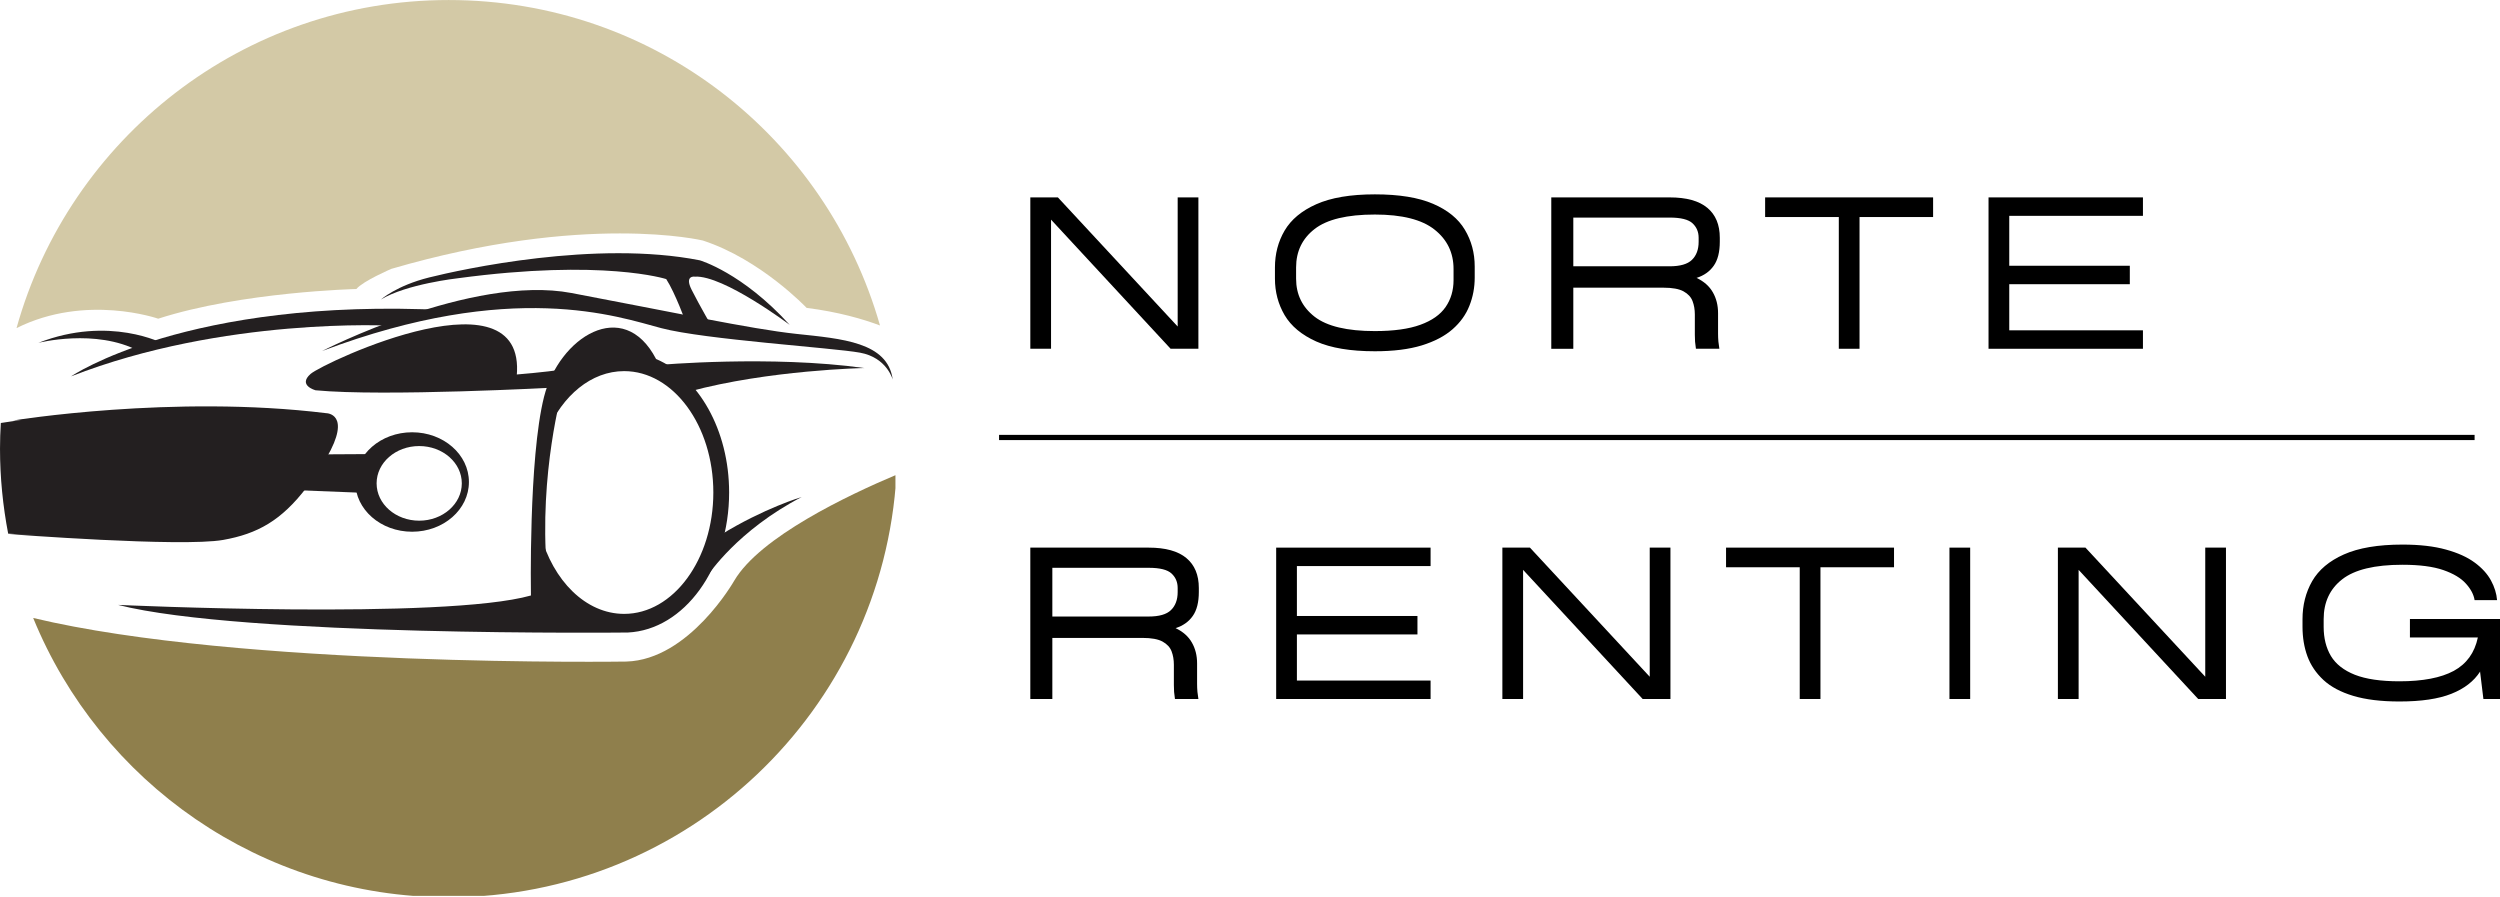 <?xml version="1.0" encoding="UTF-8"?>
<svg id="Capa_1" data-name="Capa 1" xmlns="http://www.w3.org/2000/svg" xmlns:xlink="http://www.w3.org/1999/xlink" viewBox="0 0 479.993 172.271">
  <defs>
    <style>
      .cls-1, .cls-2, .cls-3, .cls-4, .cls-5 {
        stroke-width: 0px;
      }

      .cls-2 {
        fill: #d3c9a6;
      }

      .cls-3, .cls-6 {
        fill: none;
      }

      .cls-7 {
        clip-path: url(#clippath-1);
      }

      .cls-4 {
        fill: #8f7f4c;
      }

      .cls-5 {
        fill: #231f20;
      }

      .cls-8 {
        clip-path: url(#clippath);
      }

      .cls-6 {
        stroke: #000;
      }
    </style>
    <clipPath id="clippath">
      <rect class="cls-3" x="2.589" width="166.667" height="64.12"/>
    </clipPath>
    <clipPath id="clippath-1">
      <rect class="cls-3" x="6.333" y="91.016" width="165.589" height="80.984"/>
    </clipPath>
  </defs>
  <path class="cls-5" d="m136,110.349s5.578-8.516,17.938-14.932c0,0-7.245,2.141-15.62,7.307l-2.318,7.625"/>
  <g>
    <path class="cls-5" d="m13.635,72.266s22.292-15.229,72.052-12.714l-10.672,2.979s-32.026-1.724-61.38,9.734"/>
    <path class="cls-5" d="m31.375,65.99s-10.359-5.5-24.016-.161c0,0,10.995-2.823,19.307,1.573l4.708-1.411"/>
    <path class="cls-5" d="m61.828,67.401s28.729-14.76,47.88-11.146c19.151,3.609,34.375,6.906,43.167,7.849,8.792.938,17.578,1.568,18.526,8.786,0,0-1.099-4.24-6.286-5.177-5.172-.943-29.818-2.51-38.146-4.708-8.313-2.198-28.568-9.422-65.141,4.396"/>
    <path class="cls-5" d="m73.135,57.51s2.979-2.672,9.26-4.24,32.021-7.219,51.958-3.292c0,0,8.156,2.349,17.266,12.396,0,0-12.714-9.573-18.214-9.26,0,0-2.042-.313-.62,2.51,1.411,2.823,4.229,7.693,4.229,7.693l-5.328-1.411s-2.042-5.651-3.771-8.323c0,0-12.083-3.922-40.031-.156,0,0-9.88,1.099-14.75,4.083"/>
    <path class="cls-5" d="m106.62,74.406s-32.958,1.781-46.047.526c0,0-3.448-.943-.938-3.141,2.51-2.193,42.797-21.141,39.448,1.469h-2.51s5.646-18.63-30.031-1.99c0,0-2.203,1.568.099,1.776,2.302.214,27.318-.099,41.339-2.089l-1.359,3.448"/>
    <path class="cls-5" d="m58.849,82c1.724.938,1.094,2.354,1.094,2.354-.104.932-.625,2.292-1.479,3.844l4.219-.281c4.979-8.583-.063-8.589-.063-8.589-29.359-3.609-60.125,1.411-60.125,1.411,45.047-1.411,54.63.318,56.354,1.26"/>
    <path class="cls-5" d="m54.797,93.427c-3.672,4.318-8.932,8.406-14.469,8.661-10.052.469-38.458.469-38.458.469,0,0,32.958,2.521,40.964,1.109,6.615-1.172,11.188-3.734,16.031-10.063l-4.068-.177"/>
    <path class="cls-5" d="m80.484,99.969c-4.521,0-8.177-3.208-8.177-7.167s3.656-7.161,8.177-7.161,8.182,3.208,8.182,7.161-3.667,7.167-8.182,7.167Zm-1.359-16.974c-6.026,0-10.911,4.271-10.911,9.547s4.885,9.547,10.911,9.547,10.906-4.271,10.906-9.547-4.88-9.547-10.906-9.547"/>
    <path class="cls-5" d="m103.766,102.583c.281-8.958,1.021-17.125,1.271-19.703,2.964-6.943,8.479-11.625,14.802-11.625,9.432,0,17.12,10.453,17.12,23.302s-7.688,23.307-17.12,23.307c-7.375,0-13.667-6.38-16.073-15.281Zm-81.099,13.557c24.016,6.125,97.891,5.302,97.891,5.302,10.802-.531,19.432-12.359,19.432-26.885,0-12-5.891-22.161-14.026-25.63-6.297-12.068-18.641-4.156-21.51,7.26-2.984,11.854-2.516,38.146-2.516,38.146-16.635,4.708-79.271,1.807-79.271,1.807"/>
    <path class="cls-5" d="m126.5,70.068s21.5-1.901,39.432.594c0,0-18.292.359-33.615,4.516,0,0-1.182-1.901-5.818-5.109"/>
    <path class="cls-5" d="m107.964,74.938s-4.505,15.917-2.969,34.453l-2.729-6.417,1.547-21.385,4.151-6.651"/>
    <path class="cls-5" d="m71.229,87.182l-69.036.406,2.318,1.781-1.573,2.62,66.531,2.62,1.76-7.427"/>
    <path class="cls-5" d="m97.495,73.266s2.844-8.281-5.698-9.495c-8.536-1.203-30.453,8.719-30.453,8.719,0,0,7.51,3.276,36.151.776"/>
    <path class="cls-5" d="m57.813,80.208s9.443-.125,1.943,9.708c-7.51,9.839-13.594,12.813-22.911,13.203-7.885.323-27.365-.182-35.276-.656-1.01-5.286-1.568-10.745-1.568-16.323,0-1.656.057-3.297.156-4.927,8.083-1.328,29.01-3.896,57.656-1.005"/>
    <g class="cls-8">
      <path class="cls-2" d="m134.938,46.177s-22.516-5.438-59.786,5.438c0,0-5.438,2.323-6.734,3.875,0,0-21.995.521-38.042,5.698,0,0-13.88-4.859-27.203,1.807C13.286,26.672,46.583.005,86.135.005s72.542,26.422,82.823,62.484c-3.234-1.214-7.969-2.604-14.089-3.375,0,0-8.802-9.313-19.932-12.938"/>
    </g>
    <g class="cls-7">
      <path class="cls-4" d="m120.266,127.016c12.083-.344,20.708-15.531,20.708-15.531,4.938-8.396,21.896-16.438,31.141-20.333-2.599,45.24-40.094,81.12-85.979,81.12-36.063,0-66.932-22.172-79.766-53.625,39.708,9.516,113.896,8.37,113.896,8.37"/>
    </g>
  </g>
  <g>
    <path class="cls-1" d="m226.11,37.899h3.979v29.063h-5.333l-22.958-24.792v24.792h-3.979v-29.063h5.292l23,24.792v-24.792Z"/>
    <path class="cls-1" d="m263.973,67.441c-4.682,0-8.432-.625-11.25-1.875-2.807-1.26-4.833-2.948-6.083-5.063-1.24-2.125-1.854-4.458-1.854-7v-2.146c0-2.609.615-4.969,1.854-7.083,1.25-2.125,3.276-3.813,6.083-5.063,2.818-1.26,6.568-1.896,11.25-1.896,4.635,0,8.359.604,11.167,1.813,2.818,1.208,4.854,2.87,6.104,4.979,1.26,2.099,1.896,4.453,1.896,7.063v2.125c0,1.917-.344,3.724-1.021,5.417-.667,1.698-1.745,3.198-3.229,4.5-1.49,1.307-3.458,2.344-5.917,3.104-2.458.75-5.458,1.125-9,1.125Zm0-3.875c3.609,0,6.521-.401,8.729-1.208,2.219-.802,3.839-1.943,4.854-3.417,1.01-1.469,1.521-3.188,1.521-5.146v-2.146c0-3.125-1.219-5.646-3.646-7.563-2.417-1.927-6.24-2.896-11.458-2.896-5.333,0-9.188.927-11.563,2.771-2.375,1.833-3.563,4.302-3.563,7.396v2.146c0,3.031,1.188,5.469,3.563,7.313,2.375,1.833,6.229,2.75,11.563,2.75Z"/>
    <path class="cls-1" d="m330.196,46.42c0,1.974-.391,3.51-1.167,4.604-.766,1.099-1.865,1.875-3.292,2.333,1.427.682,2.469,1.604,3.125,2.771.667,1.156,1,2.49,1,4v3.938c0,.516.021,1.016.063,1.5.052.474.115.938.188,1.396h-4.5c-.073-.458-.125-.917-.167-1.375-.031-.469-.042-.917-.042-1.333v-3.875c0-.943-.146-1.797-.438-2.563-.292-.776-.87-1.401-1.729-1.875-.849-.469-2.141-.708-3.875-.708h-17.292v11.729h-4.229v-29.063h22.729c3.219,0,5.63.667,7.229,2,1.594,1.323,2.396,3.24,2.396,5.75v.771Zm-4.063,0v-.771c0-1.125-.391-2.047-1.167-2.771-.781-.734-2.245-1.104-4.396-1.104h-18.5v9.354h18.5c2,0,3.422-.406,4.271-1.229.859-.833,1.292-1.99,1.292-3.479Z"/>
    <path class="cls-1" d="m371.15,37.899v3.771h-14.125v25.292h-3.979v-25.292h-14.146v-3.771h32.25Z"/>
    <path class="cls-1" d="m411.439,41.441h-25.667v9.583h23.146v3.542h-23.146v8.854h25.667v3.542h-29.646v-29.063h29.646v3.542Z"/>
    <path class="cls-1" d="m230.172,113.663c0,1.974-.391,3.51-1.167,4.604-.766,1.099-1.865,1.875-3.292,2.333,1.427.682,2.469,1.604,3.125,2.771.667,1.156,1,2.49,1,4v3.938c0,.516.021,1.016.063,1.5.052.474.115.938.188,1.396h-4.5c-.073-.458-.125-.917-.167-1.375-.031-.469-.042-.917-.042-1.333v-3.875c0-.943-.146-1.797-.438-2.563-.292-.776-.87-1.401-1.729-1.875-.849-.469-2.141-.708-3.875-.708h-17.292v11.729h-4.229v-29.063h22.729c3.219,0,5.63.667,7.229,2,1.594,1.323,2.396,3.24,2.396,5.75v.771Zm-4.063,0v-.771c0-1.125-.391-2.047-1.167-2.771-.781-.734-2.245-1.104-4.396-1.104h-18.5v9.354h18.5c2,0,3.422-.406,4.271-1.229.859-.833,1.292-1.99,1.292-3.479Z"/>
    <path class="cls-1" d="m274.668,108.684h-25.667v9.583h23.146v3.542h-23.146v8.854h25.667v3.542h-29.646v-29.063h29.646v3.542Z"/>
    <path class="cls-1" d="m316.742,105.142h3.979v29.063h-5.333l-22.958-24.792v24.792h-3.979v-29.063h5.292l23,24.792v-24.792Z"/>
    <path class="cls-1" d="m363.647,105.142v3.771h-14.125v25.292h-3.979v-25.292h-14.146v-3.771h32.25Z"/>
    <path class="cls-1" d="m374.29,134.205v-29.063h3.979v29.063h-3.979Z"/>
    <path class="cls-1" d="m423.401,105.142h3.979v29.063h-5.333l-22.958-24.792v24.792h-3.979v-29.063h5.292l23,24.792v-24.792Z"/>
    <path class="cls-1" d="m462.702,118.851h17.292v15.354h-3.188l-.625-5.125v-.146c-1.198,1.865-3.036,3.286-5.521,4.271-2.49.99-5.813,1.479-9.979,1.479-3.531,0-6.49-.365-8.875-1.083-2.391-.719-4.292-1.734-5.708-3.042-1.417-1.318-2.448-2.839-3.083-4.563-.625-1.719-.938-3.604-.938-5.646v-1.458c0-2.708.615-5.146,1.854-7.313,1.25-2.167,3.276-3.875,6.083-5.125,2.818-1.26,6.568-1.896,11.25-1.896,3.292,0,6.073.323,8.354.958,2.276.625,4.115,1.458,5.521,2.5,1.401,1.031,2.443,2.177,3.125,3.438.677,1.25,1.068,2.51,1.167,3.771h-4.313c-.167-1.068-.724-2.125-1.667-3.167-.932-1.052-2.375-1.922-4.333-2.604-1.948-.677-4.563-1.021-7.854-1.021-5.333,0-9.188.932-11.563,2.792-2.375,1.849-3.563,4.406-3.563,7.667v1.458c0,2.167.464,4.036,1.396,5.604.943,1.557,2.479,2.76,4.604,3.604,2.135.833,4.984,1.25,8.542,1.25,4.484,0,7.964-.667,10.438-2,2.469-1.344,4.01-3.484,4.625-6.417h-13.042v-3.542Z"/>
    <path class="cls-6" d="m191.818,83.994h283.297"/>
  </g>
</svg>